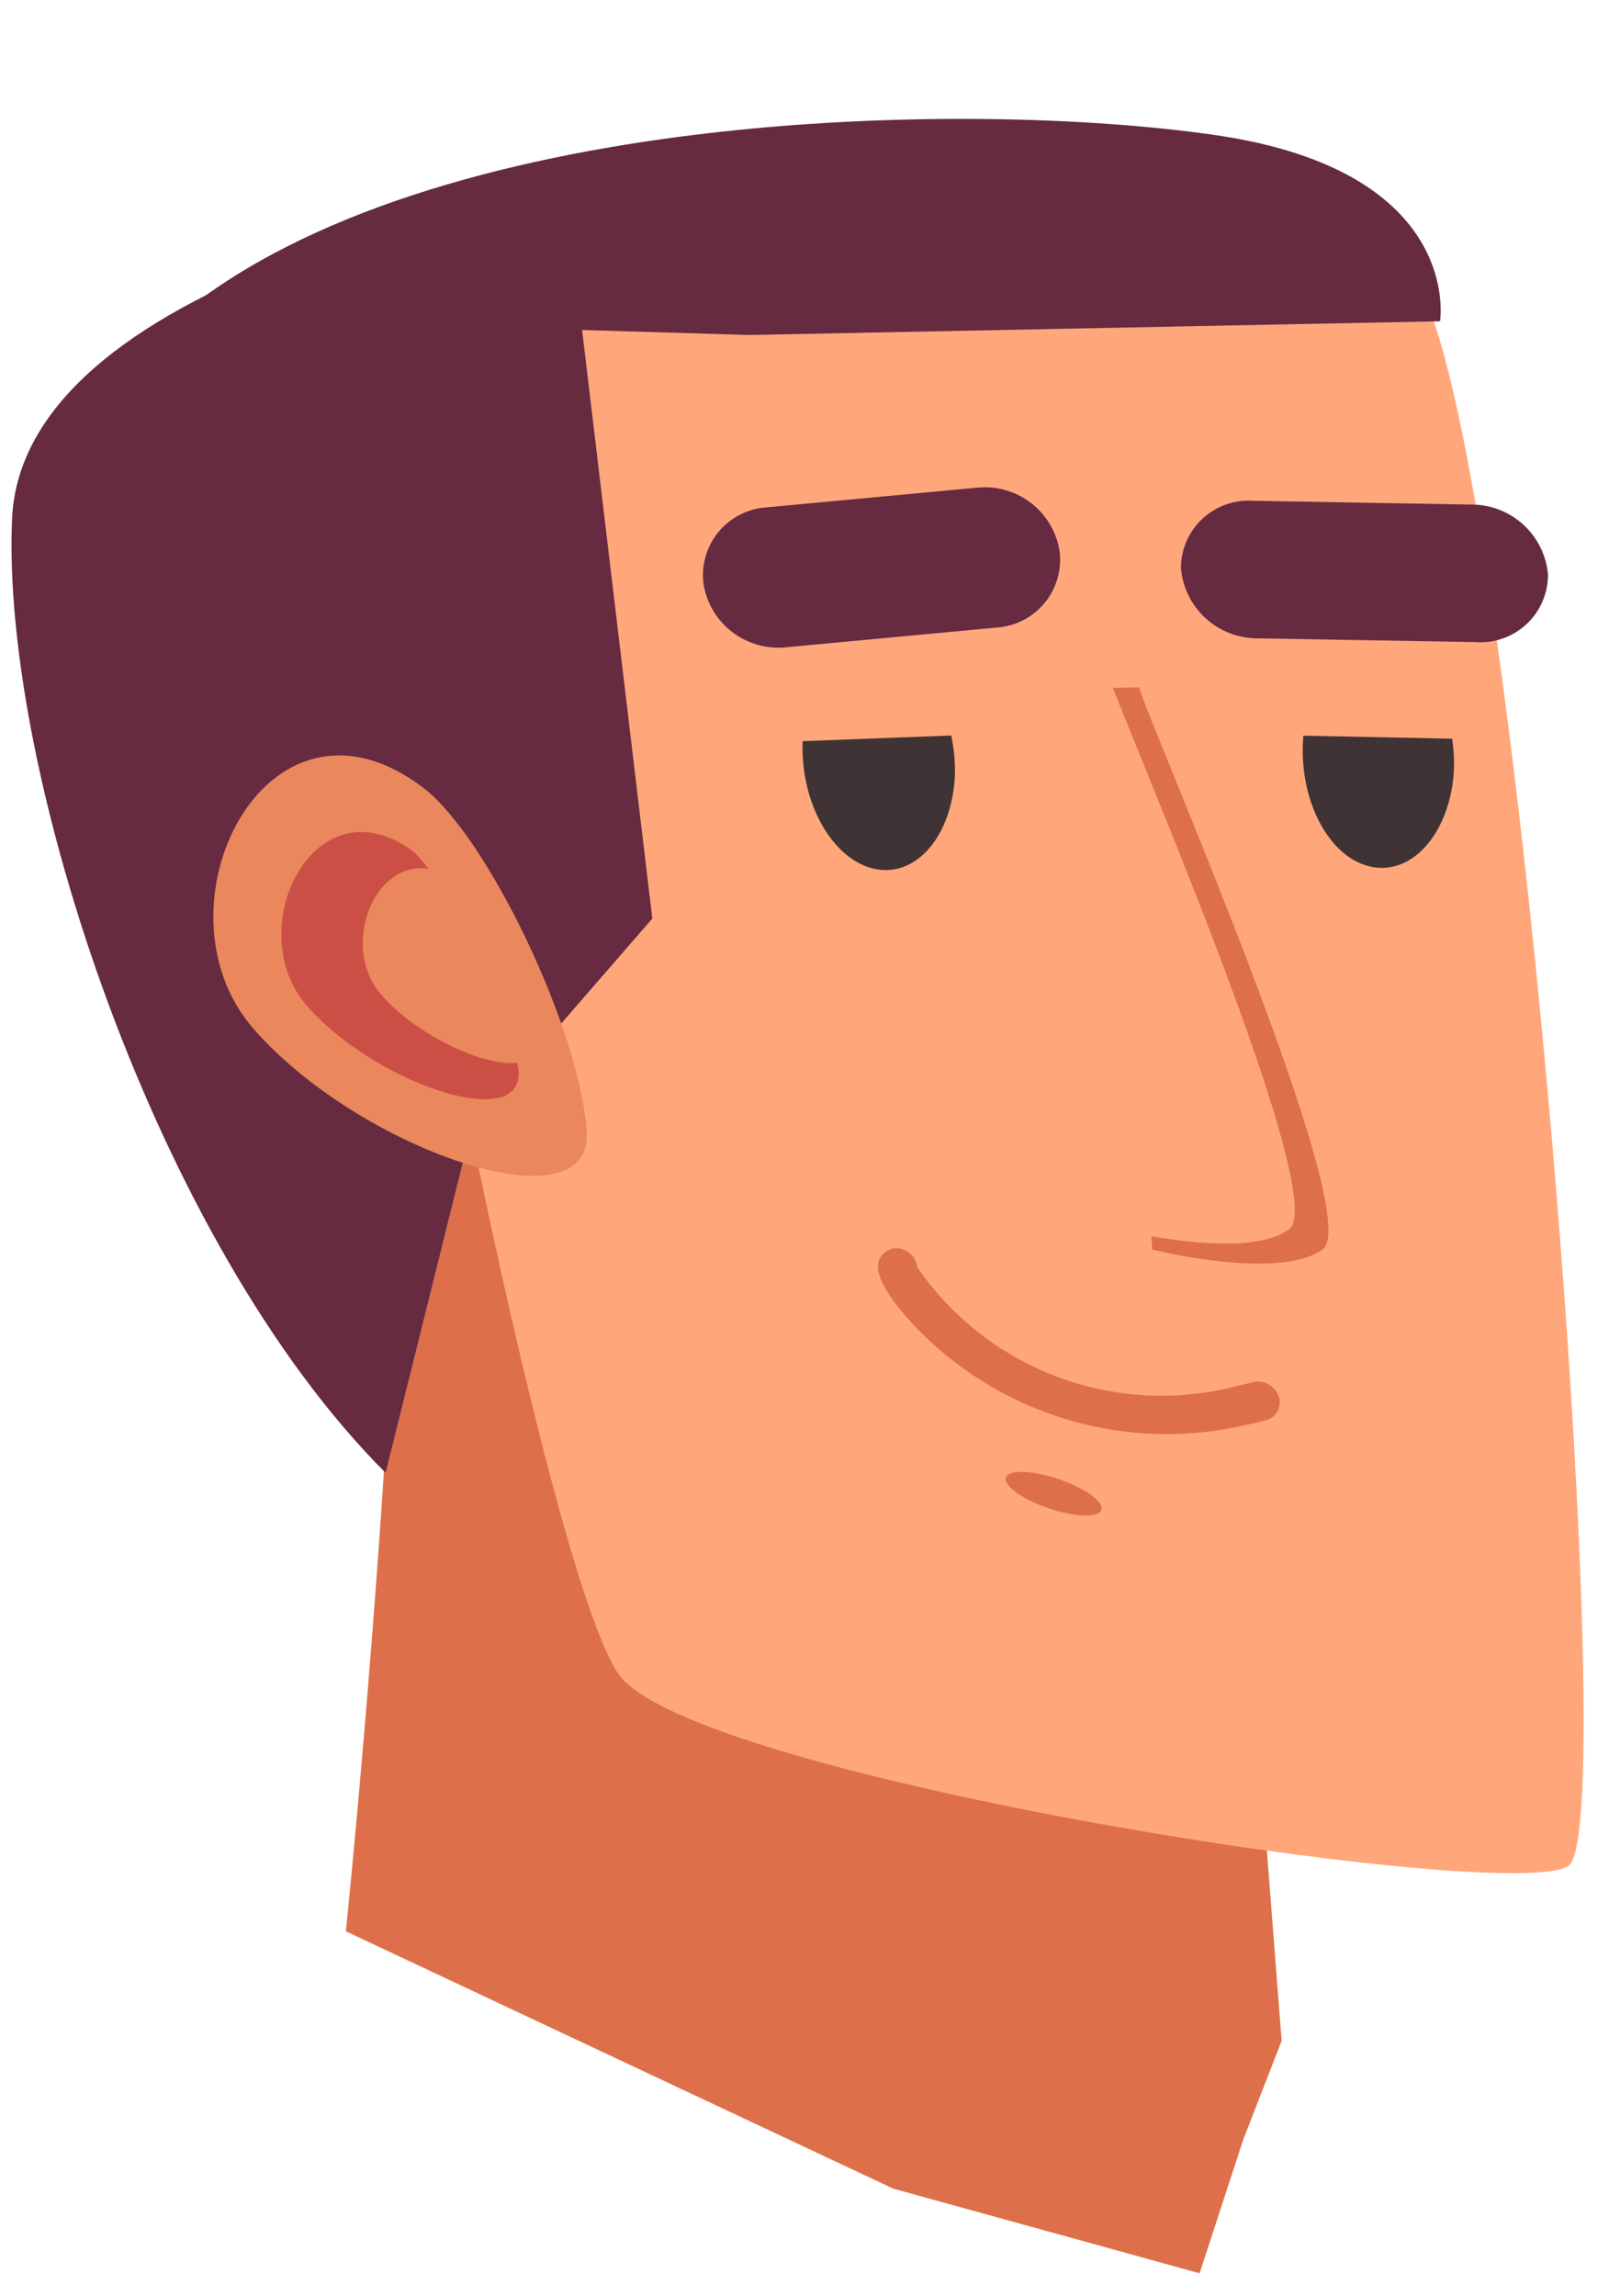 <?xml version="1.0" encoding="UTF-8"?> <svg xmlns="http://www.w3.org/2000/svg" width="36" height="51" viewBox="0 0 36 51" fill="none"> <path d="M26.657 21.864L8.855 20.261C9.22 28.044 7.686 42.903 7.686 42.903L19.847 48.619L26.657 50.5L27.63 47.524L28.481 45.335L26.657 21.864Z" fill="#DD704A"></path> <path d="M8.245 11.284C8.457 16.083 12.148 34.881 13.745 37.188C15.342 39.495 33.617 42.333 34.859 41.446C36.101 40.559 33.617 9.509 31.488 6.316C29.359 3.122 7.713 -0.781 8.245 11.284Z" fill="#FFA77B"></path> <path d="M8.568 32.718C3.46 27.61 0.025 17.122 0.268 11.528C0.511 5.934 12.551 4.109 12.551 4.109L14.496 20.405L10.483 25.026L8.568 32.718Z" fill="#662A41"></path> <path d="M4 7C9.593 2.429 21.459 2.198 27.001 3C32.543 3.802 32.001 7.137 32.001 7.137L16.65 7.442L6.501 7.137L4 7Z" fill="#662A41"></path> <path d="M9.388 17.486C5.908 14.876 3.308 20.162 5.619 22.837C7.929 25.513 13.158 27.337 13.037 25.148C12.915 22.959 10.848 18.581 9.388 17.486Z" fill="#EA875C"></path> <path d="M9.206 18.93C6.994 17.271 5.341 20.631 6.81 22.332C8.279 24.033 11.603 25.193 11.526 23.801C11.252 21.984 10.445 20.289 9.206 18.93V18.93Z" fill="#CC4F46"></path> <path d="M10.216 19.613C8.602 18.403 7.397 20.854 8.468 22.094C9.539 23.334 11.963 24.18 11.907 23.165C11.707 21.84 11.119 20.604 10.216 19.613V19.613Z" fill="#EA875C"></path> <path d="M24.73 15.28C25.584 17.475 29.526 26.665 28.645 27.31C27.984 27.792 26.485 27.62 25.583 27.461L25.607 27.759C25.607 27.759 28.424 28.465 29.394 27.755C30.364 27.046 25.484 15.966 25.314 15.269L24.73 15.28Z" fill="#DD704A"></path> <path d="M27.753 31.641C26.418 31.965 25.021 31.927 23.705 31.532C22.389 31.137 21.202 30.399 20.265 29.394C19.375 28.419 19.499 28.092 19.539 27.985C19.561 27.933 19.593 27.886 19.634 27.846C19.675 27.807 19.723 27.776 19.776 27.756C19.829 27.736 19.886 27.727 19.942 27.729C19.999 27.732 20.054 27.745 20.105 27.77C20.183 27.804 20.25 27.858 20.3 27.927C20.35 27.995 20.381 28.076 20.39 28.16C21.16 29.277 22.257 30.128 23.53 30.598C24.803 31.068 26.19 31.134 27.501 30.785C27.618 30.759 27.736 30.732 27.855 30.7C27.97 30.677 28.09 30.696 28.193 30.753C28.296 30.811 28.374 30.904 28.413 31.015C28.433 31.068 28.441 31.125 28.438 31.181C28.434 31.237 28.419 31.292 28.393 31.343C28.367 31.393 28.331 31.437 28.288 31.473C28.244 31.508 28.193 31.534 28.138 31.549C28.01 31.583 27.88 31.613 27.753 31.641Z" fill="#DD704A"></path> <path d="M23.503 32.85C22.916 32.655 22.4 32.646 22.351 32.829C22.302 33.013 22.739 33.319 23.326 33.514C23.913 33.709 24.429 33.719 24.477 33.535C24.526 33.352 24.09 33.045 23.503 32.85Z" fill="#DD704A"></path> <path d="M28.964 16.343C28.843 17.693 29.479 18.985 30.395 19.237C31.317 19.49 32.17 18.595 32.301 17.237C32.322 16.961 32.311 16.683 32.269 16.41L28.964 16.343Z" fill="#3F3335"></path> <path d="M17.837 16.465L17.836 16.473C17.784 17.836 18.5 19.102 19.435 19.302C20.369 19.501 21.169 18.557 21.221 17.194C21.227 16.907 21.199 16.62 21.138 16.339L17.837 16.465Z" fill="#3F3335"></path> <path d="M21.718 10.833L17.03 11.271C16.824 11.285 16.623 11.341 16.44 11.436C16.256 11.53 16.094 11.661 15.963 11.821C15.832 11.981 15.736 12.166 15.679 12.364C15.622 12.563 15.607 12.771 15.634 12.976C15.703 13.398 15.93 13.779 16.27 14.039C16.609 14.3 17.035 14.422 17.461 14.38L22.149 13.941C22.355 13.927 22.556 13.871 22.739 13.777C22.923 13.682 23.085 13.551 23.216 13.391C23.347 13.231 23.444 13.046 23.5 12.848C23.557 12.649 23.572 12.441 23.545 12.236C23.477 11.814 23.249 11.433 22.91 11.173C22.57 10.912 22.144 10.79 21.718 10.833V10.833Z" fill="#662A41"></path> <path d="M32.684 11.209L27.85 11.125C27.644 11.111 27.438 11.138 27.244 11.207C27.049 11.276 26.871 11.384 26.72 11.525C26.569 11.665 26.449 11.835 26.367 12.025C26.285 12.214 26.243 12.418 26.243 12.624C26.281 13.052 26.478 13.45 26.796 13.739C27.115 14.027 27.53 14.185 27.96 14.181L32.793 14.264C32.998 14.279 33.205 14.251 33.399 14.182C33.594 14.114 33.772 14.005 33.923 13.865C34.074 13.724 34.194 13.554 34.276 13.365C34.358 13.175 34.4 12.971 34.4 12.765C34.363 12.337 34.165 11.939 33.847 11.651C33.529 11.362 33.113 11.204 32.684 11.209Z" fill="#662A41"></path> </svg> 